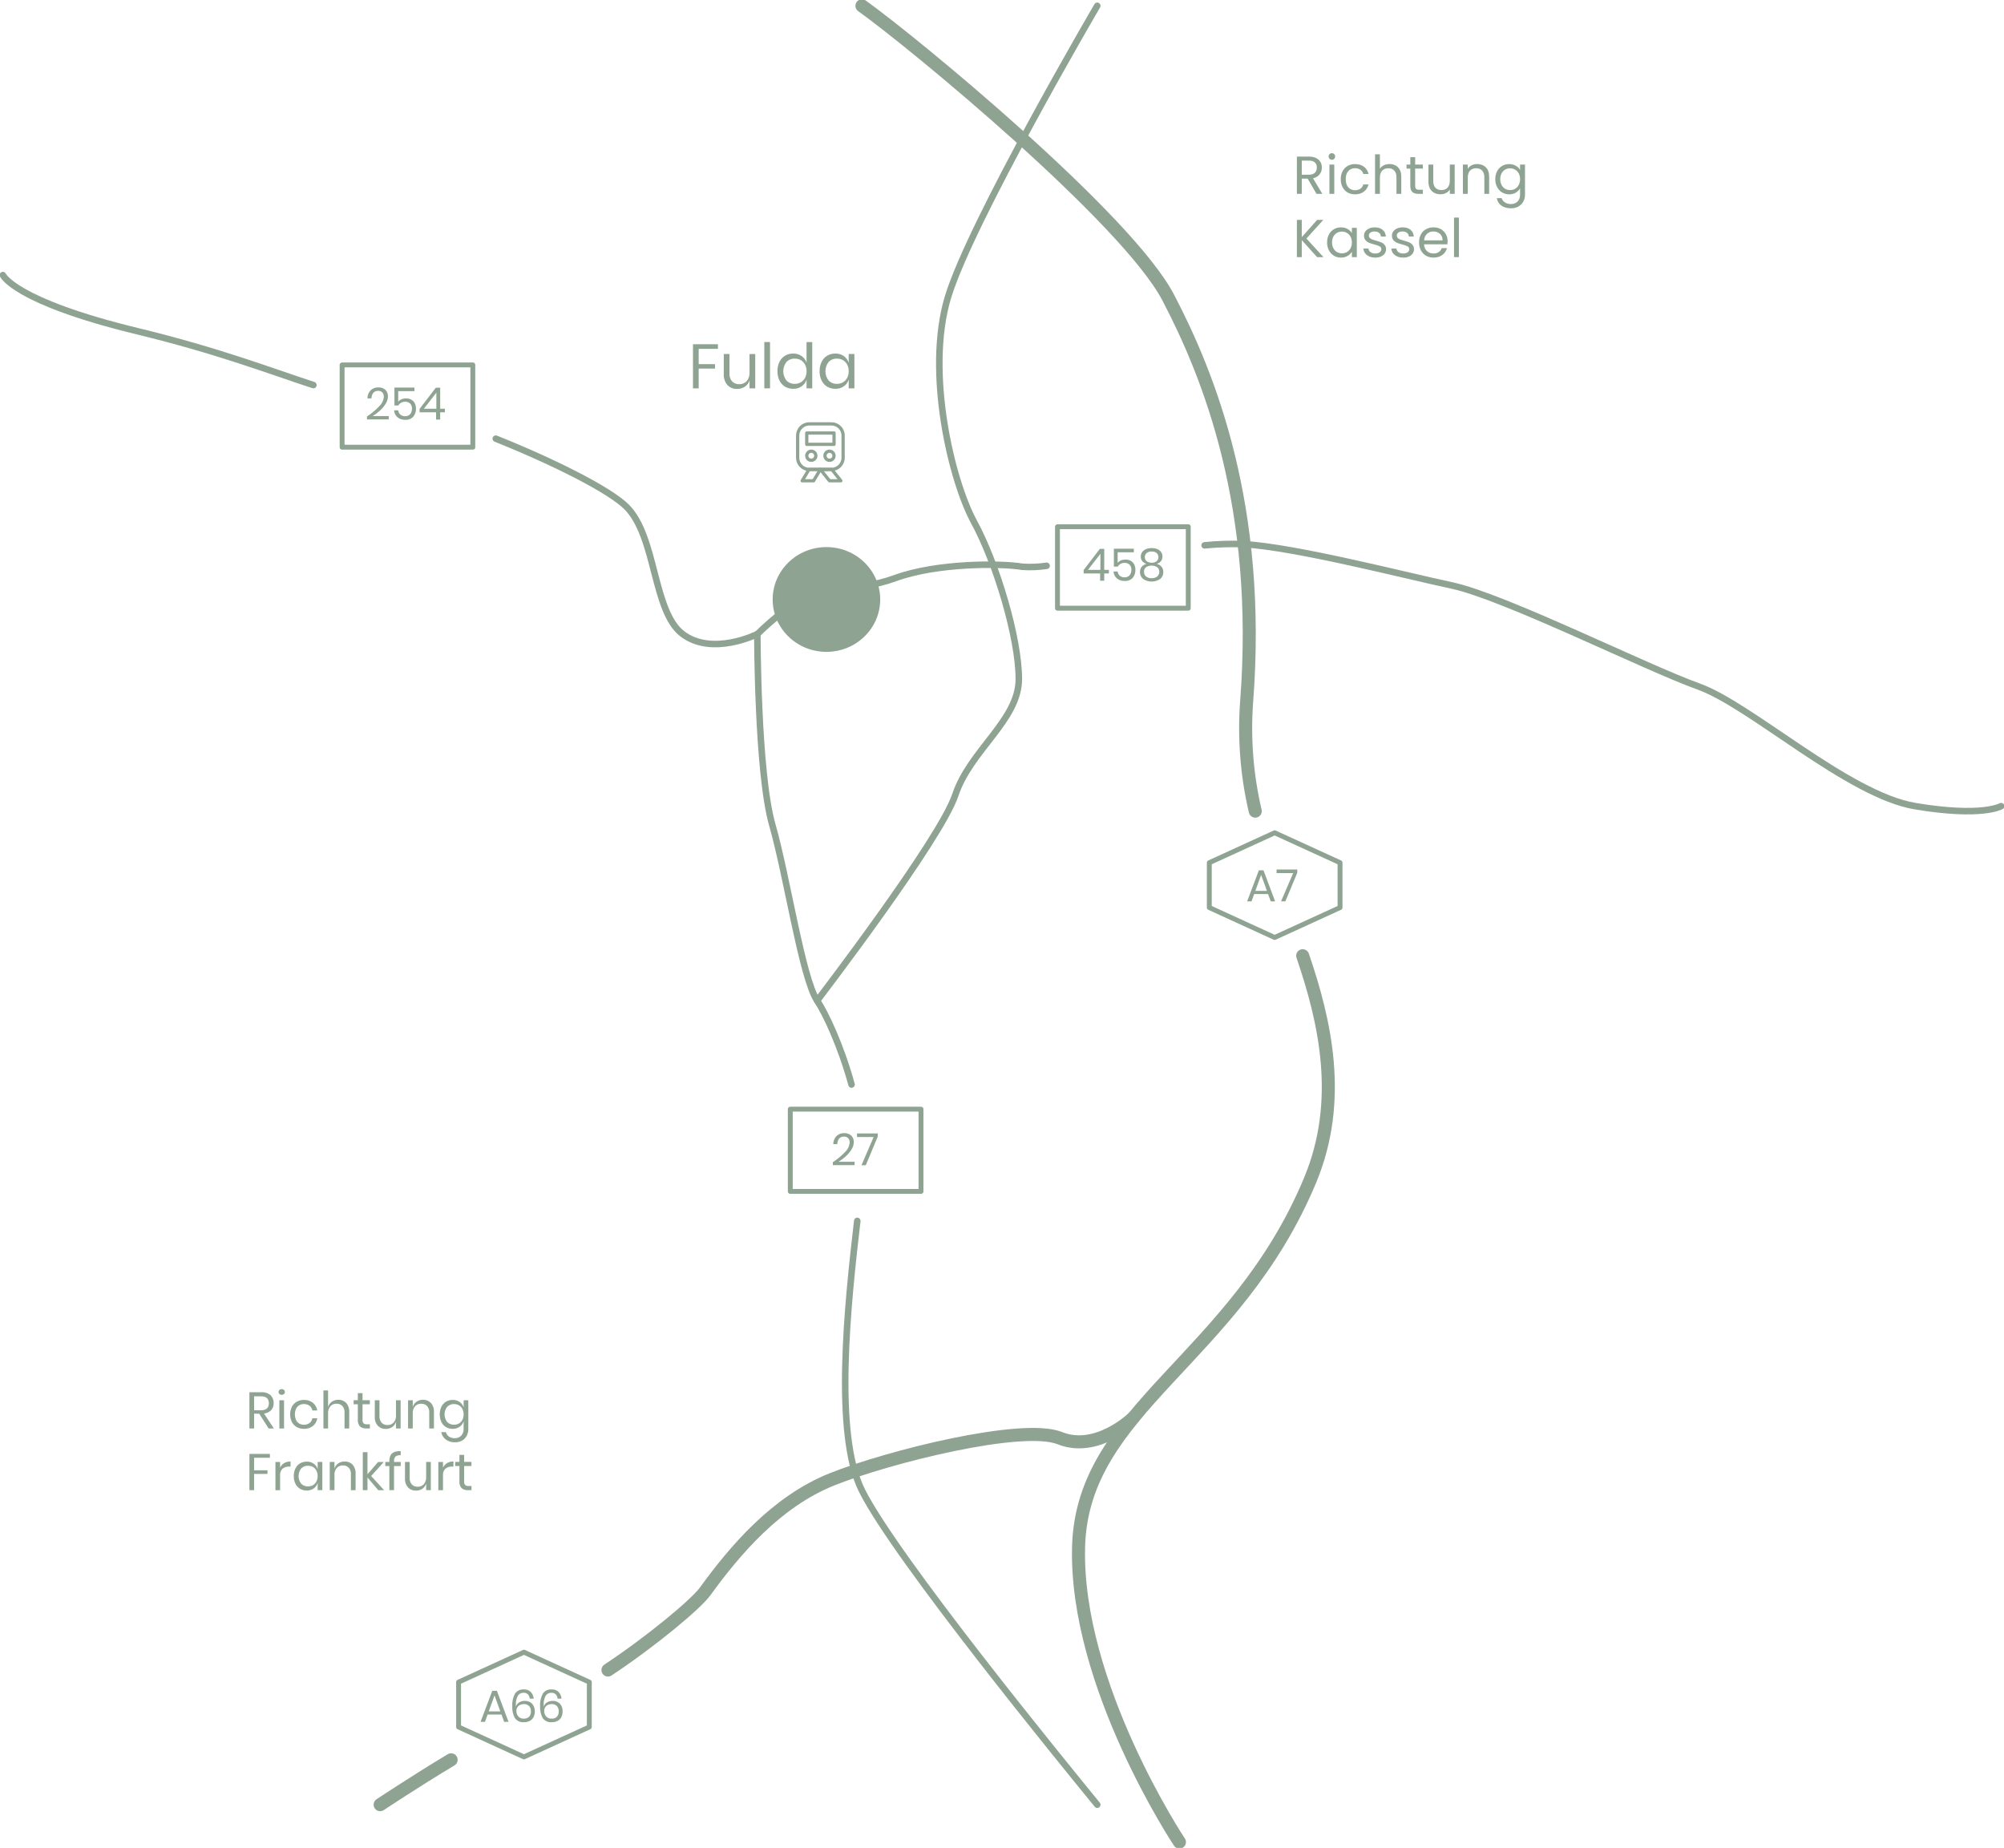 <?xml version="1.0" encoding="UTF-8"?> <svg xmlns="http://www.w3.org/2000/svg" width="615" height="567" viewBox="0 0 615 567" fill="none"><g clip-path="url(#clip0_482_1294)"><path d="M399.776 293.251C406.59 313.163 412.29 337.539 402.068 362.103C379.147 417.187 332.152 432.099 331.002 474.557C329.86 517.015 361.951 565.214 361.951 565.214" stroke="#8FA392" stroke-width="4" stroke-linecap="round" stroke-linejoin="round"></path><path d="M264.52 1.786C280.565 13.26 345.896 67.192 358.508 91.291C371.119 115.391 387.165 155.555 382.58 215.219C381.742 226.505 382.634 237.863 385.22 248.882" stroke="#8FA392" stroke-width="4" stroke-linecap="round" stroke-linejoin="round"></path><path d="M186.577 512.425C199.919 503.577 213.539 492.237 216.375 488.326C225.544 475.7 238.155 460.788 255.342 453.904C272.529 447.019 313.797 436.688 325.258 441.278C336.719 445.868 347.814 434.983 347.814 434.983" stroke="#8FA392" stroke-width="4" stroke-linecap="round" stroke-linejoin="round"></path><path d="M116.661 553.74C116.661 553.74 127.569 546.481 138.441 539.972" stroke="#8FA392" stroke-width="4" stroke-linecap="round" stroke-linejoin="round"></path><path d="M263.084 374.613C260.14 399.891 255.841 439.983 264.519 457.35C274.839 478.003 326.417 541.115 336.728 553.74" stroke="#8FA392" stroke-width="2" stroke-linecap="round" stroke-linejoin="round"></path><path d="M152.149 134.598C169.809 141.67 187.058 150.295 192.303 155.546C201.471 164.725 200.33 187.673 209.499 194.557C218.667 201.441 232.42 194.557 232.42 194.557C232.42 194.557 232.42 237.015 237.005 253.079C241.589 269.142 246.173 300.126 250.758 307.011C253.335 310.877 258.071 320.877 261.327 332.771" stroke="#8FA392" stroke-width="2" stroke-linecap="round" stroke-linejoin="round"></path><path d="M0.892 84.407C0.892 84.407 4.326 92.443 42.16 101.623C67.124 107.685 82.608 113.739 96.174 118.15" stroke="#8FA392" stroke-width="2" stroke-linecap="round" stroke-linejoin="round"></path><path d="M321.191 173.609C318.747 173.975 316.276 174.074 313.806 173.913C306.929 172.761 287.441 172.761 274.83 177.351C262.218 181.94 251.908 179.645 245.031 184.235C240.536 187.307 236.318 190.762 232.42 194.566" stroke="#8FA392" stroke-width="2" stroke-linecap="round" stroke-linejoin="round"></path><path d="M614.108 247.355C614.108 247.355 608.373 250.802 587.744 247.355C567.114 243.908 537.307 216.371 521.261 210.638C505.216 204.906 461.656 183.101 445.611 179.654C429.565 176.208 398.224 168.055 381.804 166.966C377.755 166.805 373.706 166.921 369.674 167.332" stroke="#8FA392" stroke-width="2" stroke-linecap="round" stroke-linejoin="round"></path><path d="M336.728 1.786C336.728 1.786 297.752 68.344 290.884 91.291C284.017 114.239 292.035 147.518 298.911 160.144C305.788 172.77 312.664 195.718 312.664 208.344C312.664 220.969 297.761 230.148 293.176 243.917C288.592 257.686 250.767 307.028 250.767 307.028" stroke="#8FA392" stroke-width="2" stroke-linecap="round" stroke-linejoin="round"></path><path d="M82.438 438.304L79.54 433.759H77.979V438.304H76.543V427.188H80.2C81.225 427.107 82.242 427.438 83.036 428.098C83.678 428.732 84.017 429.607 83.981 430.5C84.017 431.295 83.749 432.081 83.223 432.688C82.635 433.277 81.859 433.643 81.029 433.724L84.053 438.313H82.43L82.438 438.304ZM77.979 432.715H80.075C81.698 432.715 82.519 432 82.519 430.572C82.519 429.143 81.707 428.429 80.075 428.429H77.979V432.715Z" fill="#8FA392"></path><path d="M85.748 426.464C86.167 426.134 86.746 426.134 87.166 426.464C87.513 426.813 87.522 427.375 87.183 427.723C87.183 427.723 87.174 427.732 87.166 427.741C86.746 428.072 86.167 428.072 85.748 427.741C85.4 427.393 85.391 426.83 85.73 426.482C85.73 426.482 85.739 426.473 85.748 426.464ZM87.166 429.643V438.304H85.73V429.643H87.166Z" fill="#8FA392"></path><path d="M96.031 430.42C96.753 431.009 97.235 431.857 97.369 432.786H95.852C95.772 432.206 95.46 431.679 94.996 431.331C94.069 430.697 92.865 430.625 91.874 431.152C91.446 431.402 91.099 431.768 90.876 432.215C90.367 433.34 90.367 434.634 90.876 435.759C91.099 436.206 91.446 436.572 91.874 436.822C92.874 437.349 94.069 437.269 94.996 436.635C95.46 436.277 95.772 435.751 95.852 435.17H97.369C97.235 436.099 96.762 436.947 96.031 437.545C95.246 438.152 94.274 438.456 93.293 438.42C92.526 438.438 91.767 438.251 91.09 437.885C90.448 437.527 89.93 436.992 89.582 436.349C88.86 434.858 88.86 433.116 89.582 431.625C89.921 430.973 90.448 430.438 91.09 430.081C91.767 429.714 92.526 429.527 93.293 429.545C94.283 429.509 95.255 429.813 96.031 430.42Z" fill="#8FA392"></path><path d="M106.243 430.474C106.912 431.25 107.242 432.25 107.171 433.277V438.304H105.735V433.393C105.779 432.67 105.547 431.956 105.075 431.402C104.602 430.929 103.951 430.67 103.282 430.706C102.568 430.67 101.882 430.956 101.391 431.474C100.883 432.099 100.624 432.902 100.686 433.706V438.304H99.251V426.634H100.686V431.697C100.874 431.036 101.293 430.465 101.864 430.072C102.443 429.688 103.121 429.491 103.808 429.5C104.727 429.465 105.61 429.813 106.252 430.474H106.243Z" fill="#8FA392"></path><path d="M113.512 437.045V438.304H112.442C111.728 438.358 111.015 438.135 110.462 437.67C109.971 437.081 109.731 436.322 109.811 435.554V430.884H108.518V429.634H109.811V427.473H111.256V429.634H113.494V430.884H111.256V435.581C111.211 435.992 111.318 436.394 111.568 436.724C111.871 436.956 112.246 437.072 112.629 437.028H113.512V437.045Z" fill="#8FA392"></path><path d="M122.949 429.643V438.304H121.513V436.268C121.325 436.929 120.906 437.501 120.335 437.885C119.756 438.269 119.069 438.456 118.373 438.447C117.463 438.483 116.58 438.126 115.947 437.474C115.287 436.706 114.948 435.706 115.02 434.688V429.643H116.456V434.545C116.411 435.268 116.643 435.992 117.116 436.545C117.588 437.027 118.239 437.277 118.917 437.251C119.631 437.286 120.317 437.001 120.808 436.483C121.325 435.858 121.575 435.054 121.522 434.25V429.643H122.949Z" fill="#8FA392"></path><path d="M132.242 430.474C132.911 431.25 133.241 432.25 133.17 433.277V438.313H131.734V433.402C131.778 432.679 131.547 431.965 131.074 431.411C130.601 430.938 129.95 430.679 129.272 430.715C128.559 430.679 127.872 430.965 127.381 431.483C126.864 432.108 126.614 432.911 126.668 433.715V438.304H125.232V429.643H126.668V431.697C126.855 431.036 127.274 430.465 127.845 430.072C128.425 429.688 129.103 429.491 129.79 429.5C130.708 429.465 131.591 429.813 132.233 430.474H132.242Z" fill="#8FA392"></path><path d="M141.063 430.161C141.643 430.581 142.071 431.17 142.285 431.849V429.643H143.721V438.447C143.739 439.188 143.56 439.921 143.212 440.572C142.891 441.18 142.392 441.689 141.794 442.028C141.143 442.385 140.412 442.564 139.663 442.546C138.646 442.59 137.638 442.296 136.809 441.697C136.077 441.135 135.578 440.322 135.408 439.421H136.826C136.978 439.974 137.308 440.456 137.781 440.787C138.316 441.135 138.949 441.313 139.582 441.287C140.305 441.313 141.001 441.037 141.509 440.537C142.044 439.974 142.321 439.215 142.276 438.447V436.099C142.062 436.777 141.634 437.376 141.054 437.786C140.43 438.224 139.681 438.438 138.922 438.42C138.2 438.438 137.495 438.251 136.871 437.885C136.265 437.519 135.774 436.983 135.462 436.349C134.775 434.849 134.775 433.125 135.462 431.625C135.774 430.982 136.265 430.447 136.871 430.081C137.495 429.715 138.2 429.527 138.922 429.545C139.681 429.518 140.43 429.741 141.054 430.17L141.063 430.161ZM137.219 431.652C136.158 433.018 136.158 434.938 137.219 436.304C137.772 436.876 138.548 437.179 139.342 437.152C139.877 437.161 140.403 437.028 140.858 436.76C141.304 436.492 141.669 436.108 141.901 435.643C142.16 435.126 142.294 434.554 142.276 433.983C142.285 433.402 142.16 432.831 141.901 432.313C141.669 431.849 141.304 431.465 140.858 431.197C140.394 430.938 139.868 430.804 139.342 430.813C138.548 430.777 137.781 431.09 137.228 431.661L137.219 431.652Z" fill="#8FA392"></path><path d="M82.831 446.117V447.287H77.979V451.136H82.091V452.252H77.979V457.234H76.543V446.108H82.831V446.117Z" fill="#8FA392"></path><path d="M87.21 448.93C87.808 448.591 88.477 448.412 89.163 448.43V449.993H88.726C88.013 449.966 87.308 450.18 86.737 450.618C86.175 451.144 85.89 451.912 85.961 452.68V457.243H84.525V448.582H85.961V450.332C86.229 449.751 86.657 449.26 87.201 448.93H87.21Z" fill="#8FA392"></path><path d="M96.263 449.091C96.843 449.501 97.271 450.1 97.485 450.778V448.573H98.921V457.234H97.485V455.029C97.271 455.707 96.843 456.305 96.263 456.716C95.639 457.154 94.889 457.368 94.131 457.35C93.409 457.359 92.704 457.18 92.08 456.814C91.474 456.448 90.983 455.913 90.671 455.279C90.314 454.546 90.136 453.734 90.154 452.921C90.136 452.1 90.314 451.287 90.671 450.555C90.983 449.912 91.474 449.376 92.08 449.01C92.704 448.644 93.409 448.466 94.131 448.475C94.889 448.448 95.639 448.671 96.263 449.109V449.091ZM92.419 450.582C91.358 451.948 91.358 453.868 92.419 455.234C92.972 455.805 93.739 456.109 94.542 456.082C95.077 456.091 95.603 455.957 96.058 455.689C96.504 455.421 96.87 455.037 97.102 454.573C97.36 454.055 97.494 453.484 97.476 452.912C97.485 452.332 97.36 451.76 97.102 451.243C96.87 450.778 96.504 450.394 96.058 450.126C95.594 449.867 95.068 449.734 94.542 449.742C93.748 449.707 92.972 450.01 92.419 450.591V450.582Z" fill="#8FA392"></path><path d="M108.197 449.403C108.866 450.18 109.196 451.18 109.124 452.207V457.243H107.688V452.332C107.733 451.609 107.501 450.894 107.028 450.341C106.555 449.868 105.904 449.609 105.235 449.644C104.522 449.609 103.835 449.894 103.345 450.412C102.836 451.037 102.578 451.841 102.64 452.645V457.234H101.204V448.573H102.64V450.627C102.827 449.966 103.247 449.394 103.817 449.001C104.397 448.618 105.075 448.421 105.762 448.43C106.68 448.394 107.563 448.743 108.206 449.403H108.197Z" fill="#8FA392"></path><path d="M116.081 457.234L112.772 453.341V457.234H111.336V445.564H112.772V452.35L116.036 448.582H117.784L113.905 452.886L117.874 457.243H116.081V457.234Z" fill="#8FA392"></path><path d="M121.37 446.921C121.031 447.314 120.87 447.823 120.924 448.341V448.573H122.975V449.832H120.924V457.234H119.488V449.832H118.248V448.573H119.488V448.225C119.488 446.153 120.647 445.162 122.966 445.26V446.519C122.404 446.448 121.833 446.591 121.361 446.912L121.37 446.921Z" fill="#8FA392"></path><path d="M132.215 448.573V457.234H130.779V455.198C130.592 455.859 130.173 456.43 129.602 456.814C129.022 457.198 128.335 457.386 127.64 457.377C126.73 457.413 125.847 457.055 125.214 456.404C124.554 455.636 124.215 454.636 124.286 453.618V448.573H125.722V453.475C125.678 454.198 125.909 454.921 126.382 455.475C126.855 455.957 127.506 456.207 128.175 456.18C128.888 456.216 129.575 455.93 130.066 455.412C130.583 454.787 130.833 453.984 130.779 453.18V448.573H132.215Z" fill="#8FA392"></path><path d="M137.192 448.93C137.79 448.591 138.459 448.412 139.146 448.43V449.993H138.709C137.995 449.966 137.29 450.18 136.72 450.618C136.158 451.144 135.872 451.912 135.953 452.68V457.243H134.517V448.582H135.953V450.332C136.22 449.751 136.648 449.26 137.201 448.93H137.192Z" fill="#8FA392"></path><path d="M144.693 455.975V457.234H143.623C142.909 457.288 142.196 457.064 141.643 456.6C141.152 456.011 140.911 455.252 140.991 454.484V449.814H139.698V448.564H140.991V446.403H142.436V448.564H144.675V449.814H142.436V454.511C142.392 454.921 142.499 455.323 142.749 455.654C143.052 455.886 143.426 456.002 143.81 455.957H144.693V455.975Z" fill="#8FA392"></path><path d="M220.326 105.623V107.043H214.413V111.73H219.425V113.096H214.413V119.168H212.665V105.623H220.317H220.326Z" fill="#8FA392"></path><path d="M231.769 108.623V119.168H230.021V116.686C229.789 117.489 229.289 118.186 228.594 118.65C227.88 119.115 227.051 119.356 226.203 119.338C225.097 119.382 224.018 118.954 223.251 118.159C222.44 117.222 222.038 115.998 222.118 114.766V108.623H223.867V114.596C223.804 115.48 224.098 116.355 224.669 117.025C225.24 117.606 226.043 117.918 226.854 117.882C227.72 117.918 228.558 117.579 229.156 116.954C229.78 116.195 230.092 115.221 230.021 114.239V108.632H231.769V108.623Z" fill="#8FA392"></path><path d="M236.309 104.944V119.159H234.561V104.944H236.309Z" fill="#8FA392"></path><path d="M246.031 109.257C246.735 109.766 247.261 110.48 247.52 111.311V104.953H249.268V119.168H247.52V116.481C247.261 117.311 246.735 118.025 246.031 118.534C245.272 119.061 244.354 119.329 243.426 119.302C242.552 119.32 241.687 119.088 240.929 118.65C240.189 118.204 239.591 117.552 239.216 116.775C238.779 115.882 238.565 114.9 238.592 113.9C238.565 112.9 238.779 111.918 239.216 111.016C239.591 110.239 240.189 109.578 240.929 109.132C241.687 108.686 242.552 108.462 243.426 108.48C244.354 108.453 245.263 108.73 246.031 109.257ZM241.348 111.079C240.055 112.748 240.055 115.079 241.348 116.749C242.017 117.445 242.962 117.82 243.926 117.775C244.577 117.784 245.21 117.624 245.781 117.293C246.325 116.972 246.771 116.498 247.056 115.936C247.377 115.311 247.529 114.614 247.52 113.909C247.538 113.204 247.377 112.507 247.056 111.873C246.771 111.311 246.325 110.837 245.781 110.516C245.219 110.195 244.577 110.034 243.926 110.043C242.953 109.998 242.017 110.373 241.348 111.07V111.079Z" fill="#8FA392"></path><path d="M258.963 109.257C259.668 109.766 260.194 110.48 260.453 111.311V108.623H262.201V119.168H260.453V116.481C260.194 117.311 259.668 118.034 258.963 118.534C258.205 119.061 257.286 119.329 256.359 119.302C255.485 119.32 254.62 119.088 253.861 118.65C253.121 118.204 252.524 117.552 252.149 116.775C251.712 115.882 251.498 114.9 251.525 113.9C251.498 112.9 251.712 111.918 252.149 111.016C252.524 110.239 253.121 109.578 253.861 109.132C254.62 108.685 255.485 108.462 256.359 108.48C257.286 108.453 258.196 108.721 258.963 109.257ZM254.281 111.078C252.987 112.748 252.987 115.079 254.281 116.748C254.95 117.445 255.895 117.82 256.858 117.775C257.509 117.784 258.152 117.624 258.713 117.293C259.257 116.972 259.703 116.498 259.989 115.936C260.31 115.311 260.462 114.614 260.453 113.909C260.47 113.204 260.31 112.507 259.989 111.873C259.703 111.311 259.257 110.837 258.713 110.516C258.152 110.194 257.509 110.034 256.858 110.043C255.895 109.998 254.95 110.373 254.281 111.07V111.078Z" fill="#8FA392"></path><path d="M255.173 130.062H248.359C246.388 130.062 244.791 131.661 244.791 133.633V140.455C244.791 142.428 246.388 144.027 248.359 144.027H255.173C257.143 144.027 258.74 142.428 258.74 140.455V133.633C258.74 131.661 257.143 130.062 255.173 130.062Z" stroke="#8FA392" stroke-linecap="round" stroke-linejoin="round"></path><path d="M249.669 147.518H246.182L248.278 144.027H251.765L249.678 147.518H249.669Z" stroke="#8FA392" stroke-linecap="round" stroke-linejoin="round"></path><path d="M258.045 147.518H254.557L251.766 144.027H255.253L258.045 147.518Z" stroke="#8FA392" stroke-linecap="round" stroke-linejoin="round"></path><path d="M248.974 141.232C249.742 141.232 250.365 140.609 250.365 139.839C250.365 139.07 249.742 138.446 248.974 138.446C248.205 138.446 247.583 139.07 247.583 139.839C247.583 140.609 248.205 141.232 248.974 141.232Z" stroke="#8FA392" stroke-linecap="round" stroke-linejoin="round"></path><path d="M254.557 141.232C255.325 141.232 255.948 140.609 255.948 139.839C255.948 139.07 255.325 138.446 254.557 138.446C253.788 138.446 253.166 139.07 253.166 139.839C253.166 140.609 253.788 141.232 254.557 141.232Z" stroke="#8FA392" stroke-linecap="round" stroke-linejoin="round"></path><path d="M255.957 132.857H247.583V136.348H255.957V132.857Z" stroke="#8FA392" stroke-linecap="round" stroke-linejoin="round"></path><path d="M253.621 200.013C262.734 200.013 270.121 192.817 270.121 183.94C270.121 175.064 262.734 167.868 253.621 167.868C244.508 167.868 237.121 175.064 237.121 183.94C237.121 192.817 244.508 200.013 253.621 200.013Z" fill="#8FA392"></path><path d="M145.103 111.971H104.986V137.214H145.103V111.971Z" stroke="#8FA392" stroke-width="1.5" stroke-linecap="round" stroke-linejoin="round"></path><path d="M116.384 124.651C117.196 123.892 117.695 122.865 117.785 121.767C117.811 121.284 117.66 120.82 117.365 120.436C117.009 120.07 116.518 119.892 116.01 119.936C115.457 119.9 114.913 120.124 114.547 120.552C114.19 121.043 113.994 121.633 113.994 122.24H112.754C112.754 121.311 113.111 120.409 113.762 119.74C114.395 119.15 115.234 118.829 116.099 118.865C116.884 118.82 117.66 119.088 118.257 119.597C118.81 120.133 119.105 120.892 119.051 121.659C119.033 122.454 118.784 123.231 118.346 123.901C117.856 124.678 117.258 125.392 116.572 126.008C115.894 126.624 115.162 127.178 114.378 127.651H119.301V128.687H112.629V127.776C113.994 126.892 115.252 125.847 116.366 124.66L116.384 124.651Z" fill="#8FA392"></path><path d="M127.185 120.017H122.208V123.267C122.467 122.936 122.806 122.677 123.198 122.526C123.644 122.338 124.126 122.24 124.617 122.249C125.214 122.222 125.812 122.374 126.329 122.686C126.766 122.963 127.123 123.356 127.337 123.829C127.56 124.329 127.667 124.865 127.658 125.41C127.694 126.303 127.399 127.178 126.82 127.865C126.177 128.535 125.277 128.883 124.358 128.812C123.493 128.847 122.645 128.571 121.976 128.026C121.352 127.49 120.986 126.722 120.942 125.901H122.182C122.253 126.41 122.503 126.883 122.886 127.231C123.279 127.553 123.787 127.722 124.295 127.704C124.893 127.749 125.482 127.517 125.892 127.071C126.267 126.597 126.454 126.008 126.427 125.401C126.463 124.82 126.267 124.258 125.874 123.829C125.455 123.436 124.893 123.231 124.322 123.267C123.885 123.258 123.457 123.365 123.074 123.579C122.726 123.776 122.449 124.061 122.262 124.41H121.049V118.918H127.185V120.034V120.017Z" fill="#8FA392"></path><path d="M128.764 126.508V125.463L133.741 118.963H135.087V125.419H136.523V126.508H135.087V128.74H133.821V126.508H128.755H128.764ZM133.91 120.49L130.084 125.419H133.91V120.49Z" fill="#8FA392"></path><path d="M282.643 340.325H242.525V365.568H282.643V340.325Z" stroke="#8FA392" stroke-width="1.5" stroke-linecap="round" stroke-linejoin="round"></path><path d="M364.662 161.617H324.526V186.619H364.662V161.617Z" stroke="#8FA392" stroke-width="1.5" stroke-linecap="round" stroke-linejoin="round"></path><path d="M332.554 175.949V174.904L337.531 168.404H338.877V174.859H340.304V175.949H338.877V178.181H337.611V175.949H332.554ZM337.7 169.93L333.874 174.859H337.7V169.93Z" fill="#8FA392"></path><path d="M347.966 169.466H342.989V172.716C343.248 172.386 343.587 172.127 343.979 171.975C344.425 171.788 344.907 171.698 345.397 171.698C345.995 171.672 346.592 171.823 347.11 172.136C347.547 172.413 347.895 172.806 348.118 173.279C348.341 173.779 348.448 174.315 348.439 174.859C348.474 175.752 348.18 176.627 347.6 177.315C346.958 177.984 346.057 178.324 345.139 178.261C344.273 178.297 343.426 178.02 342.757 177.467C342.142 176.931 341.767 176.163 341.723 175.341H342.962C343.034 175.85 343.283 176.324 343.667 176.672C344.059 176.993 344.568 177.163 345.076 177.145C345.674 177.19 346.262 176.958 346.673 176.511C347.047 176.038 347.235 175.449 347.208 174.841C347.244 174.261 347.047 173.699 346.655 173.27C346.236 172.877 345.674 172.672 345.103 172.707C344.666 172.707 344.238 172.806 343.854 173.02C343.506 173.216 343.23 173.502 343.043 173.85H341.83V168.359H347.966V169.475V169.466Z" fill="#8FA392"></path><path d="M350.49 169.448C350.775 169.029 351.168 168.707 351.631 168.511C352.202 168.27 352.818 168.154 353.433 168.171C354.048 168.154 354.664 168.27 355.226 168.511C355.69 168.707 356.082 169.029 356.358 169.448C356.617 169.832 356.751 170.288 356.742 170.752C356.751 171.252 356.599 171.752 356.305 172.154C355.966 172.582 355.493 172.877 354.967 172.993C355.547 173.136 356.073 173.449 356.466 173.904C356.831 174.359 357.018 174.922 357.001 175.502C357.036 176.342 356.671 177.136 356.028 177.663C354.45 178.708 352.407 178.708 350.829 177.663C350.178 177.136 349.812 176.342 349.848 175.502C349.83 174.922 350.017 174.359 350.374 173.904C350.766 173.449 351.284 173.136 351.863 172.993C351.337 172.877 350.864 172.574 350.525 172.154C350.231 171.743 350.071 171.252 350.088 170.752C350.088 170.288 350.222 169.832 350.49 169.448ZM351.712 176.895C352.211 177.261 352.818 177.449 353.433 177.413C354.048 177.449 354.646 177.261 355.137 176.886C355.565 176.529 355.797 175.993 355.77 175.44C355.806 174.886 355.556 174.35 355.11 174.02C354.075 173.377 352.773 173.377 351.738 174.02C351.292 174.35 351.043 174.886 351.078 175.44C351.052 175.993 351.284 176.538 351.712 176.895ZM351.908 172.216C352.354 172.538 352.889 172.69 353.433 172.663C353.977 172.69 354.512 172.538 354.949 172.216C355.654 171.573 355.698 170.475 355.047 169.779C355.012 169.743 354.976 169.707 354.94 169.672C354.503 169.35 353.968 169.198 353.424 169.225C352.88 169.198 352.345 169.359 351.899 169.672C351.194 170.297 351.132 171.386 351.765 172.091C351.81 172.136 351.854 172.181 351.899 172.225L351.908 172.216Z" fill="#8FA392"></path><path d="M389.154 274.33H384.89L384.079 276.571H382.732L386.326 267.044H387.744L391.321 276.571H389.974L389.163 274.33H389.154ZM388.797 273.348L387.022 268.446L385.247 273.348H388.797Z" fill="#8FA392"></path><path d="M398.126 267.776L394.452 276.571H393.132L396.86 267.892H391.767V266.802H398.117V267.767L398.126 267.776Z" fill="#8FA392"></path><path d="M153.897 526.087H149.634L148.822 528.328H147.476L151.07 518.801H152.488L156.065 528.328H154.718L153.906 526.087H153.897ZM153.54 525.114L151.766 520.212L149.991 525.114H153.54Z" fill="#8FA392"></path><path d="M161.996 519.872C161.639 519.542 161.166 519.372 160.685 519.399C159.971 519.363 159.302 519.711 158.919 520.31C158.455 521.194 158.25 522.194 158.321 523.185L158.339 523.694C158.473 523.149 158.812 522.676 159.285 522.381C159.802 522.051 160.408 521.881 161.033 521.89C161.88 521.845 162.701 522.158 163.298 522.756C163.878 523.426 164.172 524.292 164.119 525.176C164.119 525.748 164.003 526.31 163.762 526.819C163.521 527.31 163.146 527.721 162.665 527.989C162.103 528.292 161.479 528.444 160.836 528.426C159.713 528.551 158.616 528.051 157.982 527.123C157.412 526.024 157.144 524.801 157.206 523.569C157.117 522.221 157.403 520.872 158.036 519.676C158.642 518.783 159.677 518.283 160.756 518.372C161.55 518.318 162.326 518.604 162.897 519.158C163.414 519.72 163.726 520.444 163.78 521.212H162.585C162.549 520.711 162.335 520.238 161.996 519.863V519.872ZM159.053 526.658C159.508 527.14 160.15 527.391 160.81 527.337C161.38 527.364 161.933 527.158 162.353 526.765C162.754 526.337 162.968 525.748 162.932 525.158C162.977 524.533 162.772 523.926 162.353 523.453C161.925 523.042 161.345 522.837 160.756 522.863C160.373 522.863 159.998 522.944 159.659 523.096C159.311 523.247 159.017 523.497 158.803 523.81C158.571 524.149 158.464 524.551 158.473 524.962C158.455 525.578 158.66 526.176 159.053 526.649V526.658Z" fill="#8FA392"></path><path d="M170.531 519.872C170.174 519.542 169.702 519.372 169.22 519.399C168.507 519.363 167.838 519.711 167.454 520.31C166.99 521.194 166.785 522.194 166.857 523.185L166.874 523.694C167.008 523.149 167.347 522.676 167.82 522.381C168.337 522.051 168.944 521.881 169.568 521.89C170.415 521.845 171.236 522.158 171.833 522.756C172.413 523.426 172.707 524.292 172.654 525.176C172.654 525.748 172.538 526.31 172.297 526.819C172.056 527.31 171.682 527.721 171.2 527.989C170.638 528.292 170.014 528.444 169.372 528.426C168.248 528.551 167.151 528.051 166.518 527.123C165.947 526.024 165.679 524.801 165.742 523.569C165.653 522.221 165.947 520.872 166.571 519.676C167.178 518.783 168.212 518.283 169.291 518.372C170.085 518.318 170.861 518.604 171.432 519.158C171.949 519.72 172.261 520.444 172.315 521.212H171.12C171.084 520.711 170.879 520.238 170.54 519.863L170.531 519.872ZM167.588 526.658C168.043 527.14 168.685 527.391 169.345 527.337C169.916 527.364 170.469 527.158 170.888 526.765C171.289 526.337 171.503 525.748 171.468 525.158C171.512 524.533 171.307 523.926 170.888 523.453C170.46 523.042 169.88 522.837 169.291 522.863C168.908 522.863 168.533 522.944 168.194 523.096C167.847 523.247 167.552 523.497 167.338 523.81C167.115 524.149 166.999 524.551 167.008 524.962C166.99 525.578 167.196 526.176 167.588 526.649V526.658Z" fill="#8FA392"></path><path d="M259.347 353.469C260.158 352.71 260.658 351.683 260.747 350.585C260.774 350.102 260.622 349.638 260.328 349.254C259.971 348.888 259.48 348.709 258.972 348.754C258.419 348.718 257.875 348.942 257.509 349.37C257.153 349.861 256.956 350.451 256.956 351.058H255.717C255.717 350.129 256.073 349.227 256.724 348.558C257.358 347.968 258.196 347.647 259.061 347.683C259.846 347.638 260.622 347.906 261.22 348.415C261.773 348.95 262.067 349.709 262.013 350.477C261.996 351.272 261.746 352.049 261.309 352.719C260.818 353.495 260.221 354.21 259.534 354.826C258.856 355.442 258.125 355.996 257.34 356.469H262.263V357.505H255.592V356.594C256.956 355.71 258.214 354.665 259.338 353.478L259.347 353.469Z" fill="#8FA392"></path><path d="M269.371 348.745L265.697 357.54H264.377L268.105 348.87H263.012V347.781H269.363V348.745H269.371Z" fill="#8FA392"></path><path d="M180.851 529.9L160.792 539.079L140.733 529.9V516.131L160.792 506.952L180.851 516.131V529.9Z" stroke="#8FA392" stroke-width="1.5" stroke-linecap="round" stroke-linejoin="round"></path><path d="M411.237 278.473L391.178 287.652L371.119 278.473V264.704L391.178 255.525L411.237 264.704V278.473Z" stroke="#8FA392" stroke-width="1.5" stroke-linecap="round" stroke-linejoin="round"></path><path d="M463.144 50.347C463.921 50.347 464.599 50.516 465.178 50.855C465.769 51.194 466.206 51.621 466.491 52.135V50.494H468V59.681C468 60.501 467.825 61.228 467.475 61.863C467.125 62.508 466.622 63.011 465.966 63.372C465.32 63.733 464.566 63.913 463.702 63.913C462.521 63.913 461.536 63.634 460.749 63.077C459.962 62.519 459.497 61.759 459.355 60.796H460.831C460.995 61.343 461.334 61.781 461.848 62.109C462.362 62.448 462.98 62.617 463.702 62.617C464.522 62.617 465.189 62.36 465.703 61.846C466.228 61.332 466.491 60.61 466.491 59.681V57.794C466.195 58.319 465.758 58.757 465.178 59.107C464.599 59.457 463.921 59.632 463.144 59.632C462.346 59.632 461.618 59.435 460.962 59.041C460.317 58.647 459.808 58.095 459.437 57.384C459.065 56.673 458.879 55.864 458.879 54.956C458.879 54.038 459.065 53.234 459.437 52.545C459.808 51.845 460.317 51.304 460.962 50.921C461.618 50.538 462.346 50.347 463.144 50.347ZM466.491 54.973C466.491 54.295 466.354 53.704 466.08 53.201C465.807 52.698 465.435 52.315 464.965 52.053C464.506 51.779 463.997 51.643 463.439 51.643C462.882 51.643 462.373 51.774 461.914 52.036C461.454 52.299 461.088 52.682 460.815 53.185C460.541 53.688 460.405 54.278 460.405 54.956C460.405 55.645 460.541 56.247 460.815 56.761C461.088 57.264 461.454 57.652 461.914 57.926C462.373 58.188 462.882 58.319 463.439 58.319C463.997 58.319 464.506 58.188 464.965 57.926C465.435 57.652 465.807 57.264 466.08 56.761C466.354 56.247 466.491 55.651 466.491 54.973Z" fill="#8FA392"></path><path d="M453.324 50.33C454.417 50.33 455.303 50.664 455.981 51.331C456.659 51.987 456.998 52.939 456.998 54.185V59.484H455.522V54.399C455.522 53.502 455.298 52.818 454.849 52.348C454.401 51.867 453.789 51.626 453.012 51.626C452.225 51.626 451.596 51.872 451.126 52.364C450.666 52.857 450.437 53.573 450.437 54.514V59.484H448.944V50.494H450.437V51.774C450.732 51.315 451.131 50.959 451.634 50.708C452.148 50.456 452.711 50.33 453.324 50.33Z" fill="#8FA392"></path><path d="M446.423 50.494V59.484H444.93V58.155C444.646 58.614 444.247 58.975 443.733 59.238C443.23 59.489 442.672 59.615 442.06 59.615C441.36 59.615 440.731 59.473 440.173 59.188C439.615 58.893 439.172 58.456 438.844 57.876C438.527 57.297 438.369 56.591 438.369 55.76V50.494H439.845V55.563C439.845 56.449 440.069 57.133 440.518 57.614C440.966 58.084 441.578 58.319 442.355 58.319C443.153 58.319 443.782 58.073 444.241 57.581C444.701 57.089 444.93 56.372 444.93 55.432V50.494H446.423Z" fill="#8FA392"></path><path d="M434.296 51.724V57.023C434.296 57.461 434.389 57.772 434.575 57.958C434.761 58.133 435.084 58.221 435.543 58.221H436.642V59.484H435.297C434.466 59.484 433.842 59.292 433.427 58.91C433.011 58.527 432.803 57.898 432.803 57.023V51.724H431.639V50.494H432.803V48.23H434.296V50.494H436.642V51.724H434.296Z" fill="#8FA392"></path><path d="M426.444 50.33C427.122 50.33 427.734 50.478 428.281 50.773C428.828 51.057 429.255 51.489 429.561 52.069C429.878 52.649 430.037 53.354 430.037 54.185V59.484H428.56V54.398C428.56 53.502 428.336 52.818 427.888 52.348C427.439 51.867 426.827 51.626 426.05 51.626C425.263 51.626 424.634 51.872 424.164 52.364C423.704 52.856 423.475 53.573 423.475 54.513V59.484H421.982V47.344H423.475V51.774C423.77 51.314 424.175 50.959 424.689 50.707C425.214 50.456 425.799 50.33 426.444 50.33Z" fill="#8FA392"></path><path d="M411.459 54.973C411.459 54.043 411.645 53.234 412.017 52.545C412.389 51.845 412.903 51.304 413.559 50.921C414.226 50.538 414.986 50.347 415.839 50.347C416.944 50.347 417.852 50.615 418.563 51.151C419.284 51.686 419.76 52.43 419.99 53.382H418.382C418.229 52.835 417.928 52.403 417.48 52.086C417.042 51.768 416.496 51.61 415.839 51.61C414.986 51.61 414.297 51.905 413.773 52.496C413.248 53.075 412.985 53.901 412.985 54.973C412.985 56.056 413.248 56.892 413.773 57.483C414.297 58.073 414.986 58.368 415.839 58.368C416.496 58.368 417.042 58.215 417.48 57.909C417.917 57.603 418.218 57.166 418.382 56.597H419.99C419.749 57.516 419.268 58.254 418.546 58.811C417.824 59.358 416.922 59.632 415.839 59.632C414.986 59.632 414.226 59.44 413.559 59.057C412.903 58.675 412.389 58.133 412.017 57.433C411.645 56.733 411.459 55.913 411.459 54.973Z" fill="#8FA392"></path><path d="M408.751 49.034C408.467 49.034 408.227 48.936 408.03 48.739C407.833 48.542 407.734 48.301 407.734 48.017C407.734 47.733 407.833 47.492 408.03 47.295C408.227 47.098 408.467 47 408.751 47C409.025 47 409.255 47.098 409.44 47.295C409.637 47.492 409.736 47.733 409.736 48.017C409.736 48.301 409.637 48.542 409.44 48.739C409.255 48.936 409.025 49.034 408.751 49.034ZM409.473 50.494V59.484H407.98V50.494H409.473Z" fill="#8FA392"></path><path d="M404.02 59.484L401.297 54.809H399.493V59.484H398V48.05H401.691C402.555 48.05 403.282 48.198 403.873 48.493C404.474 48.788 404.923 49.187 405.218 49.691C405.513 50.194 405.661 50.768 405.661 51.413C405.661 52.2 405.431 52.895 404.972 53.496C404.524 54.098 403.845 54.497 402.938 54.694L405.809 59.484H404.02ZM399.493 53.611H401.691C402.5 53.611 403.107 53.414 403.512 53.021C403.917 52.616 404.119 52.08 404.119 51.413C404.119 50.735 403.917 50.21 403.512 49.838C403.118 49.466 402.511 49.28 401.691 49.28H399.493V53.611Z" fill="#8FA392"></path><path d="M447.713 66.757V78.897H446.22V66.757H447.713Z" fill="#8FA392"></path><path d="M444.25 74.058C444.25 74.342 444.233 74.643 444.201 74.96H437.015C437.07 75.846 437.371 76.54 437.918 77.043C438.475 77.535 439.148 77.781 439.935 77.781C440.581 77.781 441.116 77.634 441.543 77.338C441.98 77.032 442.287 76.627 442.462 76.124H444.069C443.829 76.988 443.348 77.694 442.626 78.241C441.904 78.776 441.007 79.044 439.935 79.044C439.082 79.044 438.317 78.853 437.639 78.47C436.972 78.088 436.447 77.546 436.064 76.846C435.681 76.135 435.49 75.315 435.49 74.386C435.49 73.456 435.676 72.641 436.047 71.941C436.419 71.241 436.939 70.706 437.606 70.334C438.284 69.951 439.06 69.76 439.935 69.76C440.788 69.76 441.543 69.945 442.199 70.317C442.855 70.689 443.358 71.203 443.708 71.859C444.069 72.504 444.25 73.237 444.25 74.058ZM442.708 73.746C442.708 73.177 442.582 72.691 442.33 72.286C442.079 71.87 441.734 71.559 441.297 71.351C440.87 71.132 440.395 71.023 439.87 71.023C439.115 71.023 438.47 71.263 437.934 71.745C437.409 72.226 437.108 72.893 437.032 73.746H442.708Z" fill="#8FA392"></path><path d="M430.659 79.044C429.97 79.044 429.353 78.93 428.806 78.7C428.259 78.459 427.827 78.131 427.51 77.716C427.193 77.289 427.018 76.802 426.985 76.256H428.527C428.571 76.704 428.778 77.07 429.15 77.355C429.533 77.639 430.031 77.781 430.643 77.781C431.212 77.781 431.66 77.656 431.988 77.404C432.316 77.153 432.48 76.835 432.48 76.453C432.48 76.059 432.305 75.769 431.955 75.583C431.605 75.386 431.064 75.195 430.331 75.009C429.664 74.834 429.117 74.659 428.691 74.484C428.275 74.298 427.914 74.03 427.608 73.68C427.313 73.319 427.165 72.849 427.165 72.269C427.165 71.81 427.302 71.389 427.575 71.006C427.849 70.624 428.237 70.323 428.74 70.104C429.243 69.874 429.817 69.76 430.463 69.76C431.458 69.76 432.262 70.011 432.874 70.514C433.487 71.017 433.815 71.706 433.858 72.581H432.366C432.333 72.111 432.141 71.734 431.791 71.449C431.452 71.165 430.993 71.023 430.413 71.023C429.878 71.023 429.451 71.138 429.134 71.367C428.817 71.597 428.658 71.898 428.658 72.269C428.658 72.565 428.751 72.811 428.937 73.008C429.134 73.194 429.374 73.347 429.659 73.467C429.954 73.576 430.359 73.702 430.873 73.844C431.518 74.019 432.043 74.194 432.448 74.369C432.852 74.533 433.197 74.785 433.481 75.124C433.776 75.463 433.929 75.906 433.94 76.453C433.94 76.945 433.804 77.388 433.53 77.781C433.257 78.175 432.869 78.487 432.366 78.716C431.873 78.935 431.305 79.044 430.659 79.044Z" fill="#8FA392"></path><path d="M422.089 79.044C421.4 79.044 420.782 78.93 420.235 78.7C419.688 78.459 419.256 78.131 418.939 77.716C418.622 77.289 418.447 76.802 418.414 76.256H419.956C420 76.704 420.208 77.07 420.579 77.355C420.962 77.639 421.46 77.781 422.072 77.781C422.641 77.781 423.089 77.656 423.417 77.404C423.746 77.153 423.91 76.835 423.91 76.453C423.91 76.059 423.735 75.769 423.385 75.583C423.035 75.386 422.493 75.195 421.761 75.009C421.093 74.834 420.547 74.659 420.12 74.484C419.705 74.298 419.344 74.03 419.037 73.68C418.742 73.319 418.595 72.849 418.595 72.269C418.595 71.81 418.731 71.389 419.005 71.006C419.278 70.624 419.666 70.323 420.169 70.104C420.672 69.874 421.247 69.76 421.892 69.76C422.887 69.76 423.691 70.011 424.303 70.514C424.916 71.017 425.244 71.706 425.288 72.581H423.795C423.762 72.111 423.571 71.734 423.221 71.449C422.882 71.165 422.422 71.023 421.843 71.023C421.307 71.023 420.88 71.138 420.563 71.367C420.246 71.597 420.087 71.898 420.087 72.269C420.087 72.565 420.18 72.811 420.366 73.008C420.563 73.194 420.804 73.347 421.088 73.467C421.383 73.576 421.788 73.702 422.302 73.844C422.947 74.019 423.472 74.194 423.877 74.369C424.281 74.533 424.626 74.785 424.91 75.124C425.206 75.463 425.359 75.906 425.37 76.453C425.37 76.945 425.233 77.388 424.959 77.781C424.686 78.175 424.298 78.487 423.795 78.716C423.303 78.935 422.734 79.044 422.089 79.044Z" fill="#8FA392"></path><path d="M407.262 74.369C407.262 73.451 407.448 72.647 407.82 71.958C408.192 71.258 408.7 70.716 409.346 70.334C410.002 69.951 410.729 69.76 411.527 69.76C412.315 69.76 412.998 69.929 413.578 70.268C414.158 70.607 414.59 71.034 414.874 71.548V69.907H416.383V78.897H414.874V77.224C414.579 77.749 414.136 78.186 413.545 78.536C412.966 78.875 412.287 79.044 411.511 79.044C410.713 79.044 409.991 78.848 409.346 78.454C408.7 78.06 408.192 77.508 407.82 76.797C407.448 76.086 407.262 75.277 407.262 74.369ZM414.874 74.386C414.874 73.707 414.737 73.117 414.464 72.614C414.19 72.111 413.819 71.728 413.348 71.466C412.889 71.192 412.38 71.055 411.823 71.055C411.265 71.055 410.756 71.187 410.297 71.449C409.838 71.712 409.471 72.094 409.198 72.597C408.925 73.101 408.788 73.691 408.788 74.369C408.788 75.058 408.925 75.66 409.198 76.174C409.471 76.677 409.838 77.065 410.297 77.338C410.756 77.601 411.265 77.732 411.823 77.732C412.38 77.732 412.889 77.601 413.348 77.338C413.819 77.065 414.19 76.677 414.464 76.174C414.737 75.66 414.874 75.064 414.874 74.386Z" fill="#8FA392"></path><path d="M404.201 78.897L399.493 73.68V78.897H398V67.463H399.493V72.762L404.217 67.463H406.104L400.92 73.188L406.153 78.897H404.201Z" fill="#8FA392"></path></g><defs><clipPath id="clip0_482_1294"><rect width="615" height="567" fill="white"></rect></clipPath></defs></svg> 